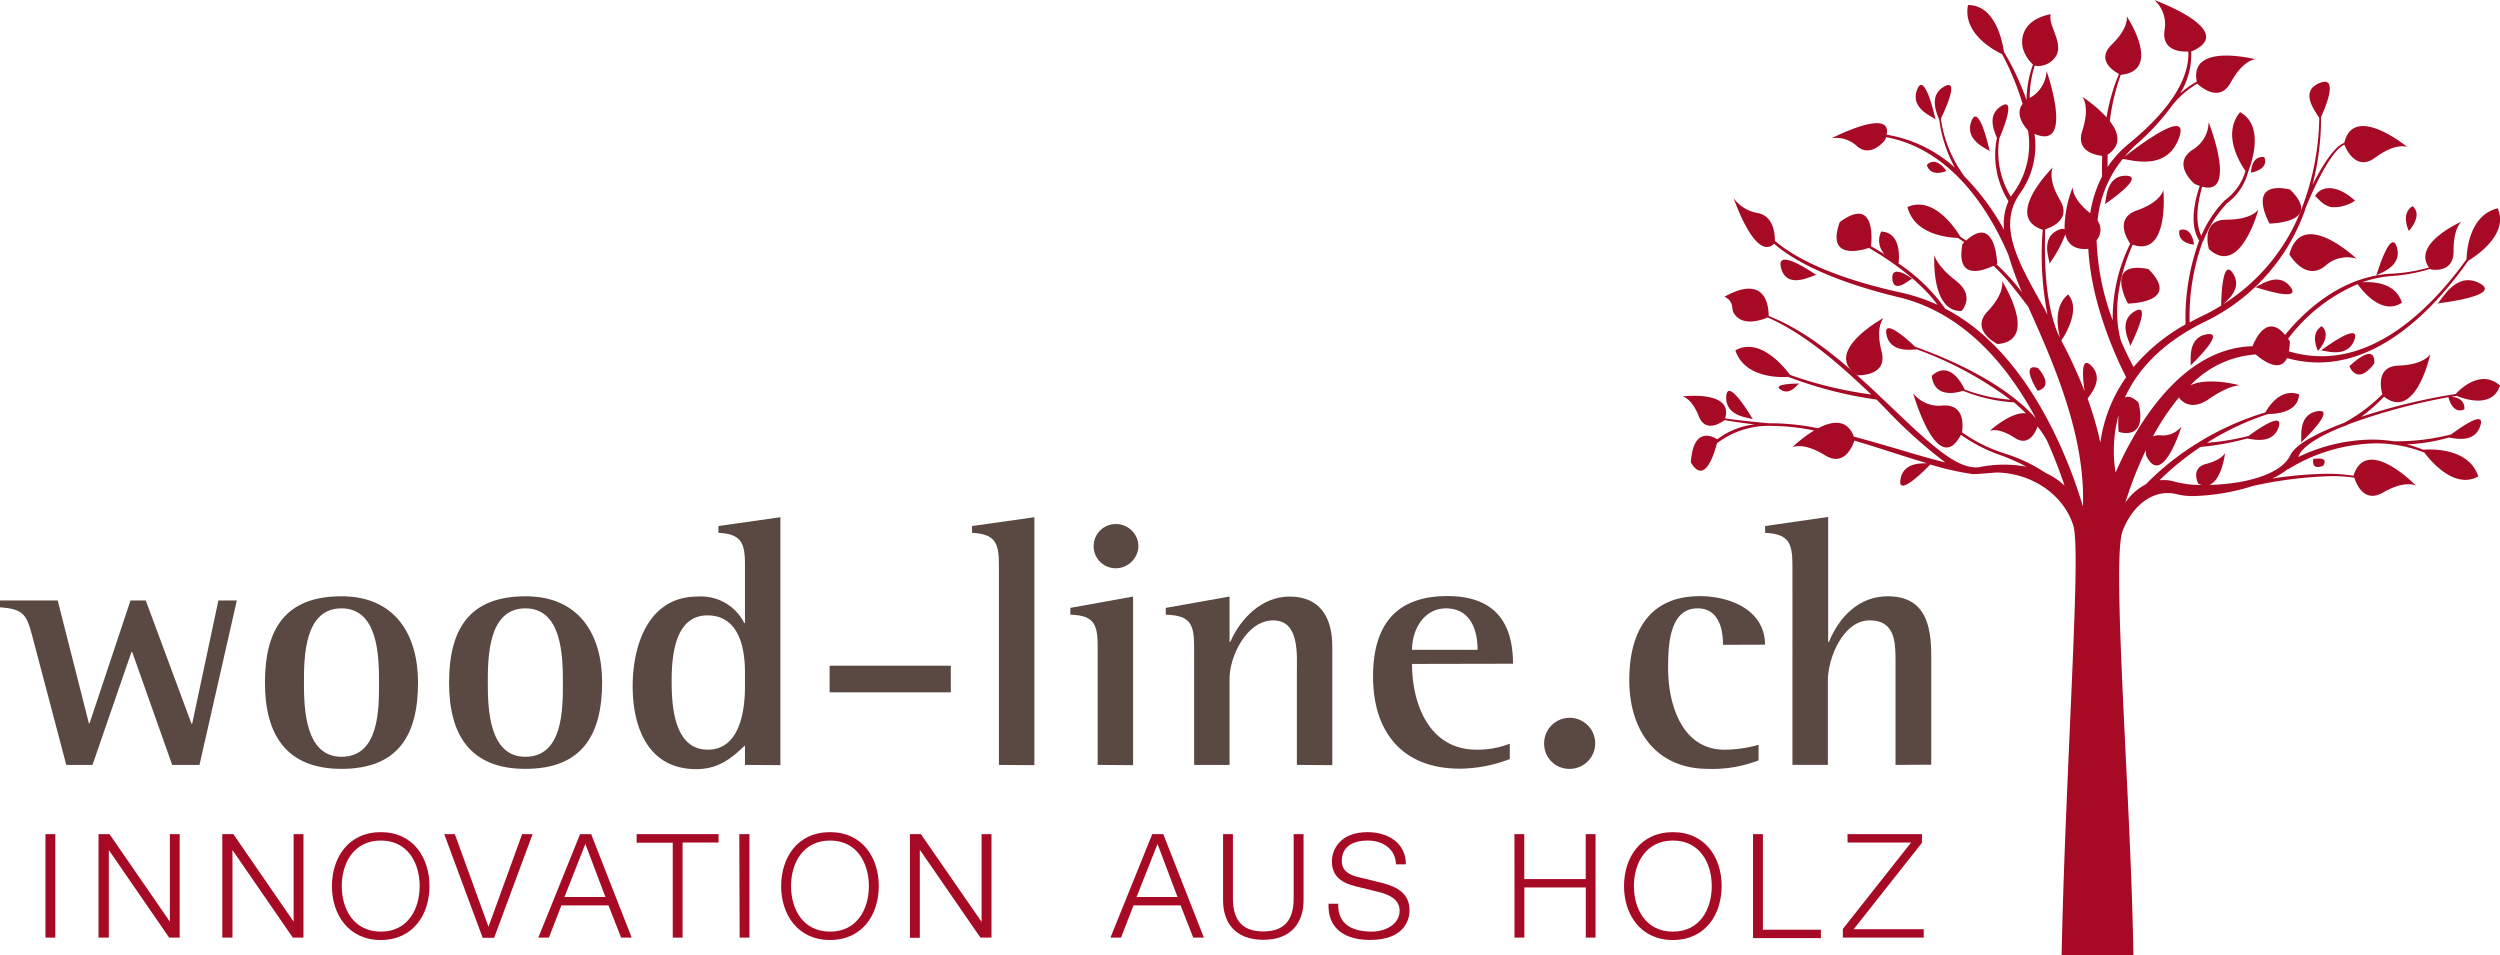 <svg id="Ebene_1" data-name="Ebene 1" xmlns="http://www.w3.org/2000/svg" viewBox="0 0 366.19 139.92"><defs><style>.cls-1{fill:#5a4842;}.cls-2{fill:#a70a25;}</style></defs><title>logo</title><path class="cls-1" d="M54.44,132.86h-4l-5.86-16.55h-.1l-5.71,16.55H34.93l-5-18.94c-.83-3.16-1.34-3.89-4.72-4.15v-1h8.46l4.57,18h.1l6-18h2.23l6.7,18.06h.1l3.84-18.06h2.7Z" transform="translate(-25.22 -20.82)"/><path class="cls-1" d="M75.24,133.44c-8.15,0-11.21-5.09-11.21-12.62,0-7.78,2.91-12.66,11.21-12.66,7.73,0,11.21,5.45,11.21,12.66C86.45,128.56,83.49,133.44,75.24,133.44Zm0-23.51c-5.4,0-5.5,7-5.5,10.89s.21,10.85,5.5,10.85c5.5,0,5.5-6.9,5.5-10.85S80.59,109.93,75.24,109.93Z" transform="translate(-25.22 -20.82)"/><path class="cls-1" d="M102.17,133.44C94,133.44,91,128.35,91,120.82c0-7.78,2.91-12.66,11.21-12.66,7.73,0,11.21,5.45,11.21,12.66C113.38,128.56,110.42,133.44,102.17,133.44Zm0-23.51c-5.4,0-5.5,7-5.5,10.89s.21,10.85,5.5,10.85c5.5,0,5.5-6.9,5.5-10.85S107.52,109.93,102.17,109.93Z" transform="translate(-25.22 -20.82)"/><path class="cls-1" d="M134.34,132.86V130c-2.12,2.07-4.05,3.48-7.16,3.48-7,0-9.29-6.08-9.29-12.15s2.34-13.13,9.5-13.13a7.1,7.1,0,0,1,6.85,3.89h.1V103.6c0-3.17-.46-4.57-3.89-4.73v-1l9.08-1.29v36.32Zm0-13.59c0-3.64-.93-8.31-5.5-8.31-4.82,0-5.24,6.08-5.24,9.61s.31,10.06,5.29,10.06c4.67,0,5.45-5.65,5.45-9.23Z" transform="translate(-25.22 -20.82)"/><path class="cls-1" d="M146.74,122.23v-3.9h17.75v3.9Z" transform="translate(-25.22 -20.82)"/><path class="cls-1" d="M171.54,132.86V103.6c0-3.22-.52-4.57-3.94-4.73v-1l9.13-1.29v36.32Z" transform="translate(-25.22 -20.82)"/><path class="cls-1" d="M186,132.86V115.48c0-3.27-.57-4.52-4-4.62v-1l9.19-1.66v24.7Zm2.65-28.8a3.24,3.24,0,1,1,0-6.48,3.29,3.29,0,0,1,3.32,3.21A3.34,3.34,0,0,1,188.62,104.06Z" transform="translate(-25.22 -20.82)"/><path class="cls-1" d="M215.18,132.86V119.42c0-2.7.42-7.73-3.47-7.73s-6.39,5.29-6.39,8.51v12.66h-5.19V115.48c0-3.37-.67-4.52-4.15-4.62v-1l9.34-1.66v6.64h.11c1.5-3.47,4.67-6.64,8.66-6.64,4.57,0,6.28,3.17,6.28,7.32v17.38Z" transform="translate(-25.22 -20.82)"/><path class="cls-1" d="M232.05,118.07c0,5.92,2.54,12.56,9.44,12.56a13.13,13.13,0,0,0,4.88-.88V132a20.7,20.7,0,0,1-7.32,1.41c-8.41,0-12.71-5.35-12.71-13.5,0-7.37,3.21-11.78,10.9-11.78,6.64,0,9.6,3.58,9.6,9.91Zm5-8.14c-3.27,0-5,3.11-5,6.07h9.6C241.65,113,240.56,109.93,237,109.93Z" transform="translate(-25.22 -20.82)"/><path class="cls-1" d="M255.13,133.44a3.67,3.67,0,0,1-3.73-3.64,3.74,3.74,0,1,1,3.73,3.64Z" transform="translate(-25.22 -20.82)"/><path class="cls-1" d="M277.6,115.27c0-2.49-.72-5.34-3.73-5.34-4.26,0-4.31,5.81-4.31,8.82,0,5.19,2,11.88,8.25,11.88a18.28,18.28,0,0,0,5-.72v2.28a18.61,18.61,0,0,1-7.37,1.25c-7.73,0-11.57-5.71-11.57-13,0-6.85,2.75-12.3,10.33-12.3,4.36,0,9.55,2,9.55,7.11Z" transform="translate(-25.22 -20.82)"/><path class="cls-1" d="M302.87,132.86V117.61c0-2.81-.1-5.92-3.79-5.92-3.89,0-6.12,5.5-6.12,8.82v12.35h-5.19V103.6c0-3.27-.57-4.57-4-4.73v-1L293,96.54v18.32h.11c1.5-3.69,4.41-6.7,8.61-6.7,5.45,0,6.38,4.15,6.38,8.67v16Z" transform="translate(-25.22 -20.82)"/><path class="cls-2" d="M31.88,143h1.44v15.16H31.88Z" transform="translate(-25.22 -20.82)"/><path class="cls-2" d="M39.65,143h1.61l8.84,12.82h0V143h1.44v15.16H50l-8.84-12.83h0v12.83H39.65Z" transform="translate(-25.22 -20.82)"/><path class="cls-2" d="M57.78,143H59.4l8.83,12.82h0V143h1.44v15.16H68.11l-8.84-12.83h0v12.83H57.78Z" transform="translate(-25.22 -20.82)"/><path class="cls-2" d="M81,142.71c4.75,0,7.13,3.76,7.13,7.9s-2.38,7.9-7.13,7.9-7.16-3.76-7.16-7.9S76.24,142.71,81,142.71Zm0,14.57c4,0,5.69-3.36,5.69-6.67S85,143.94,81,143.94s-5.72,3.35-5.72,6.67S77,157.28,81,157.28Z" transform="translate(-25.22 -20.82)"/><path class="cls-2" d="M90.29,143h1.55l4.93,13.57h0L101.7,143h1.53L97.6,158.19H95.92Z" transform="translate(-25.22 -20.82)"/><path class="cls-2" d="M110.19,143h1.62l5.94,15.16H116.2l-1.85-4.72h-6.9l-1.83,4.72h-1.55Zm-2.29,9.21h6l-2.94-7.77Z" transform="translate(-25.22 -20.82)"/><path class="cls-2" d="M118.47,143h12v1.23H125.2v13.93h-1.44V144.26h-5.29Z" transform="translate(-25.22 -20.82)"/><path class="cls-2" d="M133.51,143H135v15.16h-1.44Z" transform="translate(-25.22 -20.82)"/><path class="cls-2" d="M146.8,142.71c4.76,0,7.14,3.76,7.14,7.9s-2.38,7.9-7.14,7.9-7.16-3.76-7.16-7.9S142,142.71,146.8,142.71Zm0,14.57c4,0,5.69-3.36,5.69-6.67s-1.7-6.67-5.69-6.67-5.71,3.35-5.71,6.67S142.79,157.28,146.8,157.28Z" transform="translate(-25.22 -20.82)"/><path class="cls-2" d="M158.5,143h1.61L169,155.85h0V143h1.45v15.16h-1.62L160,145.36h-.05v12.83H158.5Z" transform="translate(-25.22 -20.82)"/><path class="cls-2" d="M194,143h1.61l5.95,15.16H200l-1.85-4.72h-6.9l-1.83,4.72h-1.55Zm-2.3,9.21h6l-2.93-7.77Z" transform="translate(-25.22 -20.82)"/><path class="cls-2" d="M204.37,143h1.44v9.38c0,3.53,1.66,4.87,4.44,4.87s4.48-1.34,4.46-4.87V143h1.45v9.7c0,3.12-1.68,5.78-5.91,5.78s-5.88-2.66-5.88-5.78Z" transform="translate(-25.22 -20.82)"/><path class="cls-2" d="M221.23,153.2c-.07,3.12,2.18,4.08,5,4.08,1.59,0,4-.87,4-3.08,0-1.72-1.72-2.4-3.12-2.74l-3.38-.83c-1.78-.45-3.42-1.3-3.42-3.65,0-1.49,1-4.27,5.23-4.27,3,0,5.63,1.61,5.6,4.71h-1.44c-.08-2.31-2-3.48-4.14-3.48-2,0-3.8.76-3.8,3,0,1.43,1.06,2,2.29,2.32l3.7.91c2.14.58,3.93,1.51,3.93,4,0,1-.43,4.33-5.8,4.33-3.59,0-6.23-1.62-6.06-5.31Z" transform="translate(-25.22 -20.82)"/><path class="cls-2" d="M247.05,143h1.44v6.58h9V143h1.44v15.16H257.5v-7.35h-9v7.35h-1.44Z" transform="translate(-25.22 -20.82)"/><path class="cls-2" d="M270.26,142.71c4.76,0,7.14,3.76,7.14,7.9s-2.38,7.9-7.14,7.9-7.16-3.76-7.16-7.9S265.48,142.71,270.26,142.71Zm0,14.57c4,0,5.69-3.36,5.69-6.67s-1.7-6.67-5.69-6.67-5.71,3.35-5.71,6.67S266.25,157.28,270.26,157.28Z" transform="translate(-25.22 -20.82)"/><path class="cls-2" d="M282,143h1.44V157h8.5v1.23H282Z" transform="translate(-25.22 -20.82)"/><path class="cls-2" d="M295.83,143h10.91v1.27l-10,12.66H307v1.23H295.15v-1.27l10-12.66h-9.3Z" transform="translate(-25.22 -20.82)"/><path class="cls-2" d="M339.91,60.23c-6.6-1.35-3,5.06-3,5.06S344.9,65.21,339.91,60.23Z" transform="translate(-25.22 -20.82)"/><path class="cls-2" d="M348.77,57.3c4.59,4.24,7.26-5.79,7.26-5.79S355.13,53,351.3,53,348.77,57.3,348.77,57.3Z" transform="translate(-25.22 -20.82)"/><path class="cls-2" d="M333.51,50.76l.26-.2s5.9-4,2.81-4S333.77,50.56,333.51,50.76Z" transform="translate(-25.22 -20.82)"/><path class="cls-2" d="M366.74,51.16a5.52,5.52,0,0,0,3.43-.94s-2-2-4-1.83a2.28,2.28,0,0,0-1.86,1.17C364.52,49.53,365.33,50.91,366.74,51.16Z" transform="translate(-25.22 -20.82)"/><path class="cls-2" d="M317.81,71.22c6.23-.5.66-9.25.66-9.25s.52,1.69-2.12,4.47S317.81,71.22,317.81,71.22Z" transform="translate(-25.22 -20.82)"/><path class="cls-2" d="M308.76,38.36l-.1-.32s-1.54-7-2.64-4.07S308.66,38,308.76,38.36Z" transform="translate(-25.22 -20.82)"/><path class="cls-2" d="M316.7,43l-.1-.32s-1.54-7-2.63-4.08S316.6,42.72,316.7,43Z" transform="translate(-25.22 -20.82)"/><path class="cls-2" d="M378.06,54.65s2.14-2.27.55-3.64C376.77,52.12,378.06,54.65,378.06,54.65Z" transform="translate(-25.22 -20.82)"/><path class="cls-2" d="M365.3,68.59c-1.85,1.1-.55,3.64-.55,3.64S366.89,70,365.3,68.59Z" transform="translate(-25.22 -20.82)"/><path class="cls-2" d="M346.59,56.65s-.24-2.74-2.13-2.12C344.08,56.5,346.59,56.65,346.59,56.65Z" transform="translate(-25.22 -20.82)"/><path class="cls-2" d="M310.33,45.87s-1.49-2.32-2.88-.89C308,46.9,310.33,45.87,310.33,45.87Z" transform="translate(-25.22 -20.82)"/><path class="cls-2" d="M354.94,46.12s2.71-.46,1.94-2.3C354.89,43.6,354.94,46.12,354.94,46.12Z" transform="translate(-25.22 -20.82)"/><path class="cls-2" d="M391.41,77.29c-2.78-2.44-5.81.5-6.49,1.24a87,87,0,0,0-13.84,3.35,26.39,26.39,0,0,0,3.34-2.95c4.68,3.63,6.79-6.26,6.79-6.26s-.82,1.57-4.65,1.7c-3.29.11-2.63,3.31-2.38,4.2a24.19,24.19,0,0,1-5.64,4.2c-3.11,1.16-7,2.93-7.85,4.74-1.35,2.87-6.81,4.23-11.87,4.34,1.86-.67,2.32-4.69,2.32-4.69s-.41,1-2.77,1.61-1.16,2.89-1.16,2.89a3,3,0,0,0,.51.2,15.17,15.17,0,0,1-3.86-.46,5.59,5.59,0,0,0-2.33-.23,41.18,41.18,0,0,1,6-4.88,40.14,40.14,0,0,0,6.84-1.24c.95.14,3.73.87,4.6-1.63s-3.31.45-4.38,1.25a33.47,33.47,0,0,1-6.09,1,39.8,39.8,0,0,1,8.95-4.21c1.25,0,4.39-.26,4.53-2.87-2.71-1-4.49,1.83-4.94,2.64a40.83,40.83,0,0,0-10,4.53h0a39.31,39.31,0,0,0-7.51,6,8.36,8.36,0,0,0-3,2.67,57,57,0,0,1,3-7.66,4.83,4.83,0,0,0,.06.78c2.35,4.91,5.17-4.27,5.17-4.27a3.51,3.51,0,0,1-2.93,1.32,2.39,2.39,0,0,0-1.26.15A34.47,34.47,0,0,1,344.42,79l0,.09s1.41,2.23,4.37.17,4.51-2,4.51-2-4.61-1.27-7.24,0a14.6,14.6,0,0,1,9.57-4.52c1.17,1,3.58,2.68,4.58.53h0a16.92,16.92,0,0,0,4.61.64c9.79,0,17.63-8.74,21.93-14.89,1.15-.69,6-3.9,4.32-7.69-4.1,1-4.52,6.06-4.56,7.46C382.26,64.72,374.66,73,365.27,73a16.86,16.86,0,0,1-4.79-.72,9.26,9.26,0,0,0,.15-1.45c-.09-.14-.17-.27-.26-.39a25,25,0,0,1,10.19-8c.55.79,3.49,4.69,6.48,2.72-.92-3-4.28-3.08-5.81-3a17.19,17.19,0,0,1,4.15-.9,24.35,24.35,0,0,0,5.81-1.06l.07.08s3.39.71,3.35-2.67,1.15-4.32,1.15-4.32S378.48,56.47,381,60a24.16,24.16,0,0,1-5.69.92,15.75,15.75,0,0,0-2,.25c.49-.36,3.82-1.32,3-4.11-.87-3-2.93,3.86-2.93,3.86l-.11.26c-6.41,1.2-11,5.84-13.35,8.7-2.47-3-4.16.18-4.76,1.65-10.85.28-17.53,12.7-20.06,18.51a20,20,0,0,1,.44-8.42,17.15,17.15,0,0,0,0,2.45s4.32,1.53,2.91-4.31c-.91-.83-1.54-1-2-.67,1.77-3.93,5.27-8,11.8-11.18a28.81,28.81,0,0,0,14.58-16.25.18.18,0,0,0,0-.07c0-.08,3.34-8.57,5.79-9.57.28.71,1.76,3.93,4.51,1.89,3.08-2.28,4.7-1.56,4.7-1.56s-7.87-6.48-9.23-.6c-1.48.51-3.25,3.39-4.65,6.14A39.27,39.27,0,0,0,365.2,38s0,0,0-.05c.32-.69,2.86-6.29-.26-4.95-3,1.26-.47,4.25,0,5.11a38.53,38.53,0,0,1-2.53,13.13,28.59,28.59,0,0,1-11.56,14.15c.81-.73,2.81-2.4,1.45-4.52-1.66-2.6-1.73,4.53-1.73,4.53l0,.18a28.94,28.94,0,0,1-2.8,1.53c-.6.29-1.2.6-1.82.94a32,32,0,0,1,1.94-11.91A.32.32,0,0,0,348,56a17,17,0,0,1,3.43-5.42A8.22,8.22,0,0,0,354.51,46c.49-1.21,2.47-6.74-1.17-8.75-2.64,3.16-.09,7.36.79,8.62a8.12,8.12,0,0,1-3.05,4.31,16.58,16.58,0,0,0-3.42,5.17c-1-2.09-.51-5,.13-7.18,5.24,1.45.94-9.46.94-9.46a4.78,4.78,0,0,1-2.15,3.92c-3.5,2.1.08,5.11.08,5.11a6.52,6.52,0,0,0,.77.31c-.83,2.46-1.49,5.79-.08,8a33,33,0,0,0-2,12.28,27.44,27.44,0,0,0-7.61,6.25c-.46-.85-1.13-2.16-1.84-3.8-1.47-5.17.19-10.64,1.7-14.12,5.44,1.9,4.5-8,4.5-8s-.32,1.75-3.93,3c-3.32,1.18-1.27,4.36-.92,4.85a24.58,24.58,0,0,0-2.57,11.24A37,37,0,0,1,332.32,56a2.36,2.36,0,0,0,.14-2.89,17,17,0,0,1,3.68-9c1.26.09,6.38,1.86,8.22-3,1.92-5.09-7.07,2-7.92,2.64A17.25,17.25,0,0,1,338,42.1a35.12,35.12,0,0,0,5.44-5.9h0a13.58,13.58,0,0,1,3.63-3.13c.48.46,3.25,2.89,4.91-.18,1.83-3.36,3.6-3.39,3.6-3.39S345.82,27,347,32.78a12.78,12.78,0,0,0-2.45,1.74,10.76,10.76,0,0,0,1.63-6.15h0c7.1-3-5.39-7.54-5.39-7.54A4.78,4.78,0,0,1,342.31,25c-.61,3.26,2.31,3.43,3.44,3.37a5.42,5.42,0,0,1,0,.81c-.14,2.66-1.75,7-8.65,12.64a15.53,15.53,0,0,0-3.17,3.46c0-.62,0-1.22,0-1.8,2.14-1.44,1.59-3.3.33-4.91a30.51,30.51,0,0,1,1.6-6.79h0c6.2-.61.86-8.6.86-8.6s.48,1.56-2.2,4.19c-2.26,2.23.23,3.83,1.08,4.28A28.52,28.52,0,0,0,333.78,38a19.29,19.29,0,0,0-3.56-3s1.2,1.31,0,5c-.94,2.92,1.78,3.52,2.91,3.65,0,1-.06,2,0,3a17.51,17.51,0,0,0-1.74,5.4c-2.74-2.16-2.56-3.79-2.56-3.79a16.19,16.19,0,0,0-1.2,6.15c-.16-.1-.42-.11-.85.07-2.87,1.17-1.2,4.71-1.36,5l.16-.28a18,18,0,0,0,2.16-4.05c.33,1.36,1.27,2.32,3.37,2.12a.07.07,0,0,1,0,0c.43,8.36,4.39,16.57,5.54,18.8a21.8,21.8,0,0,0-3.78,9.58A48.51,48.51,0,0,0,331,79.2c.59-.83,2.37-2.94.56-4.79-1.62-1.65-1.26,1.84-1,3.71a67.59,67.59,0,0,0-2.77-6.19l-.64-1.23c.43-.63,2.95-4.51,1-6.75-2.15,1.75-1.53,5-1.19,6.32-.1-.2-.2-.4-.31-.59-1.9-4.59-2-10.9-1.85-15.28,1-.31,3.8-1.48,2.18-4.24-1.95-3.29-1.06-4.83-1.06-4.83s-7.35,7.22-1.49,9.15a45.27,45.27,0,0,0,.7,12.43l-.53-1c-4-7.07-6.85-12.18-3.38-16.93a11.92,11.92,0,0,0,2-8.56C329.14,43,325,31.23,325,31.23a4.78,4.78,0,0,1-2.3,3.84,1.08,1.08,0,0,0-.18.11,15.55,15.55,0,0,1,.74-4.74,3,3,0,0,0,2.61-.8c2.19-2-.73-4.87-.27-6.74-3.78.74-4.53,3.18-4.06,5.06A5.32,5.32,0,0,0,323,30.27a15.87,15.87,0,0,0-.94,5.21,39.48,39.48,0,0,0-3.31-7.07c-.24-1.63-1.31-6.87-5.27-6.85-.78,4.17,3.77,6.61,5,7.19a39,39,0,0,1,3,7.29c-1.14,1.5.2,3.24.79,3.88A12.11,12.11,0,0,1,320.2,49a7.07,7.07,0,0,0-.44.63,12.6,12.6,0,0,1-1.69-8.53c.38-.88,2.62-6.25.24-4.71-2.06,1.33-1,3.59-.59,4.63a12.74,12.74,0,0,0,1.69,9.27,8.19,8.19,0,0,0-.64,4.21A35.23,35.23,0,0,0,313,46.7a18.49,18.49,0,0,1-3.49-8.5c.44-.9,2.9-6.1.45-4.68s-.81,4.34-.65,5v.12h0a20.2,20.2,0,0,0,2.25,6.73,19.71,19.71,0,0,0-10-4.82c.88-4.08-8.06.52-8.06.52a4.45,4.45,0,0,1,3.55,1c2.16,2.13,4.3-.77,4.3-.77a2.54,2.54,0,0,0,.13-.39c4.65.83,12.3,4.28,17.91,17.21a50.57,50.57,0,0,0,2,5.51,30.47,30.47,0,0,0-3.74-4.1l.11-.06s-.18-7.35-4.55-3.42l-.84-.54c-.58-1-3.88-6.11-7.75-4.36,1,4,5.84,4.47,7.38,4.52l.95.63a3.57,3.57,0,0,0-.28.27c-1,5.42,3,3.91,4.55,3.18.56.53,1.12,1.1,1.67,1.71,1.16,1.28,3.4,4.28,3.41,4.28l.19.43C326,74,330.71,84.65,330.32,95c-1.78-6-7.67-22.54-20.23-29a.14.14,0,0,0,0-.06,26.28,26.28,0,0,0-6.78-6.52c.11-.86.39-4.54-2.53-4.68a2.9,2.9,0,0,0,.5,3.33c-.72-.44-1.39-.84-2-1.18.11-1,.64-7.4-4.58-3.54-2,5.54,3,4.21,4.27,3.78,2.84,1.66,7.34,4.64,10.05,8.34a26.44,26.44,0,0,0-5.3-1.78c-10.43-2.29-15.78-5.25-18.52-7.59,0-.91-.13-3.54-2.42-4.06a5.45,5.45,0,0,1-3.62-2.19s3.16,9.35,5.92,6.67c2.76,2.39,8.08,5.38,18.34,7.86,9.93,2.4,16.29,10.74,20,17.71C318.46,76.5,309.64,73,305.72,71.6c-1-1-4.74-4.34-4.17-1.73S305.09,72.05,306,72a53,53,0,0,1,13.7,7.37,24.07,24.07,0,0,1-6.7-1.49c-.3-.67-2.19-4.45-4.83-2,.4,3.29,3.58,2.51,4.58,2.18a23.22,23.22,0,0,0,7.47,1.69c.64.54,1.21,1.08,1.76,1.62-2.15-.32-5.32,2.57-5.32,2.57s1.2-.61,3.64,1c2.22,1.48,3.21-1.18,3.37-1.65a16,16,0,0,1,1.35,2,69.13,69.13,0,0,1,2.61,6.68,9.74,9.74,0,0,0-2.73-1.85,23.1,23.1,0,0,0-6-2.86,22.23,22.23,0,0,1-6.29-3.12c.14-.89.47-4.29-3.07-3.9a4.79,4.79,0,0,1-4.09-1.82s3.56,12.57,7,6.09a23,23,0,0,0,5.85,3,28.14,28.14,0,0,1,3.74,1.67,18,18,0,0,0-6.92.07,3.2,3.2,0,0,1-.93,0l-.63-.1c-2.91-.69-6.65-4.26-11-8.4-5.4-5.15-11.51-11-18.27-13.64,0-1-.16-6.33-6.48-2.83,1.41.67,1,1.72,1.33,2.34,1.27,2.2,4.3,1,5,.7,5.39,2.36,10.47,6.79,15.16,11.28a58.15,58.15,0,0,1-11.89-2.87c-.83-1.14-4.44-5.6-8-3.59,1.29,3.92,6.22,4,7.74,3.88a59.07,59.07,0,0,0,12.95,3.33L302,81.3a69.58,69.58,0,0,0,8.17,7.26c-2.23-.55-4.6-1.25-7.1-2-2.09-.61-4.21-1.23-6.3-1.78-1-2.67-3.23-2.29-5.25-1.23a35.37,35.37,0,0,0-6.64-.73h-.53c-.05,0-4.71-.43-6.44-.72,1.26-4.17-6.25-3.21-6.25-3.21s1.34.2,2.4,2.92,3.75.56,3.78.54c1,.2,2.75.45,4.4.63a11.06,11.06,0,0,0-5.48,2.19c-.49-.32-3.51-2.09-3.87,3.38,2,3.38,3.4-1.18,3.82-2.8a12.51,12.51,0,0,1,8.23-2.54,30.93,30.93,0,0,1,6,.67,19.88,19.88,0,0,0-3.21,2.46s1.55-.85,4.81,1.17c2.78,1.72,4-1.25,4.3-2.15,1.9.56,3.82,1.17,5.71,1.78,1.7.54,3.35,1.07,4.95,1.54-1.19,0-3.49,0-3.9,2.33-.55,3,4.35-2.14,4.35-2.14l.05,0a41.56,41.56,0,0,0,6,1.37h.14a3.15,3.15,0,0,0,.76,0h0l.08,0,2.71-.21c5.22.1,9.83,3.3,11.22,7.78.7,2.26.21,13.29-.46,28.55-.45,10.4-1,22.19-1.25,34.36a.1.1,0,0,0,0,.09.18.18,0,0,0,.09,0h10.3a.12.12,0,0,0,.12-.13v0c-.14-9-.65-19.52-1.15-29.72-.77-16-1.44-29.83-.41-32.42,1.34-3.4,3.86-5.5,6.59-5.5a5.59,5.59,0,0,1,1.46.2,9.1,9.1,0,0,0,2.35.24A31.41,31.41,0,0,0,355.22,92a60.22,60.22,0,0,1,11.6-1.44,22.25,22.25,0,0,1,3.25.23c.32,1,1.47,3.75,4.2,2.18,3.32-1.92,4.85-1,4.85-1s-7.21-7.46-9.16-1.52l0,.06a22.47,22.47,0,0,0-3.81-.29,54.84,54.84,0,0,0-8.1.7,12.28,12.28,0,0,0,2.27-1.38.11.11,0,0,0,.08,0,25.3,25.3,0,0,1,12.76-3.78,19.42,19.42,0,0,1,7.18,1.36c1,1.32,4.43,5.4,7.89,3.49-1.39-4.3-7.16-4-8.06-3.91a19,19,0,0,0-2.38-.79,26.64,26.64,0,0,0,6.12-1c.95.13,3.75.85,4.6-1.67s-3,.3-4.26,1.21a31.39,31.39,0,0,1-8.33,1h-.16a20.59,20.59,0,0,0-3.15-.24,25.42,25.42,0,0,0-10.76,2.56l.12-.26c.54-1.25,2.7-2.69,6.26-4.14h0a7.61,7.61,0,0,0,1.11-.45A87.36,87.36,0,0,1,383.85,79c.12.47.73,2.51,2.34,1.78.11-1.45-1.17-1.78-1.89-1.85l.77-.12C386.19,79.27,390.32,80.69,391.41,77.29Z" transform="translate(-25.22 -20.82)"/><path class="cls-2" d="M291.31,61.1l-.29-.16s-5.85-4.1-4.9-.79S291,60.94,291.31,61.1Z" transform="translate(-25.22 -20.82)"/><path class="cls-2" d="M323.74,74.72c-2.74-.8-.07,3.34-.07,3.34S326.26,77.66,323.74,74.72Z" transform="translate(-25.22 -20.82)"/><path class="cls-2" d="M364.07,88.06s-.43,1.7,1.43,1C366.48,87.56,364.07,88.06,364.07,88.06Z" transform="translate(-25.22 -20.82)"/><path class="cls-2" d="M357.65,53.57s8-.08,3-5C354,47.16,357.65,53.57,357.65,53.57Z" transform="translate(-25.22 -20.82)"/><path class="cls-2" d="M369.35,74.46s1.11,3,3.65-.41C373.17,70.7,369.35,74.46,369.35,74.46Z" transform="translate(-25.22 -20.82)"/><path class="cls-2" d="M312.55,66.37s2.08-2.2-.81-4.41-3.18-3.77-3.18-3.77S308,66.54,312.55,66.37Z" transform="translate(-25.22 -20.82)"/><path class="cls-2" d="M297.25,75.79s4.55.23,3.58-3.48.31-4.94.31-4.94S292,72.34,297.25,75.79Z" transform="translate(-25.22 -20.82)"/><path class="cls-2" d="M346.29,74.15s5.16-4.92,2.12-4.36-2.12,4.36-2.34,4.61Z" transform="translate(-25.22 -20.82)"/><path class="cls-2" d="M362.49,85.42s5.16-4.91,2.12-4.36-2.12,4.36-2.35,4.61Z" transform="translate(-25.22 -20.82)"/><path class="cls-2" d="M355.51,62.87l.32.08s6.76,2.28,4.85-.15S355.83,63,355.51,62.87Z" transform="translate(-25.22 -20.82)"/><path class="cls-2" d="M337.9,66.42c-2.67,1.55-.52,4.82-.64,5.13l.12-.31S340.57,64.86,337.9,66.42Z" transform="translate(-25.22 -20.82)"/><path class="cls-2" d="M305.34,61.62l-.15-.07s-3-2.2-2.79.15S305.19,61.55,305.34,61.62Z" transform="translate(-25.22 -20.82)"/><path class="cls-2" d="M288.76,77h-.19s-3.93,0-2.51.91S288.57,77,288.76,77Z" transform="translate(-25.22 -20.82)"/><path class="cls-2" d="M281.83,82s-3.61-6.14-3.76-3.06S281.83,82,282,82.24Z" transform="translate(-25.22 -20.82)"/><path class="cls-2" d="M370.07,70.63c1.06-2.9-4.66,1.36-4.66,1.36l-.29.17C365.41,72,369,73.53,370.07,70.63Z" transform="translate(-25.22 -20.82)"/><path class="cls-2" d="M382.22,65.3l.43-.09s9.31-1.09,5.72-2.93S382.65,65.21,382.22,65.3Z" transform="translate(-25.22 -20.82)"/><path class="cls-2" d="M366,59.6a4.77,4.77,0,0,1,4.38-.9s-8-7.61-9.82-.61C360.57,58.09,363,62.33,366,59.6Z" transform="translate(-25.22 -20.82)"/></svg>